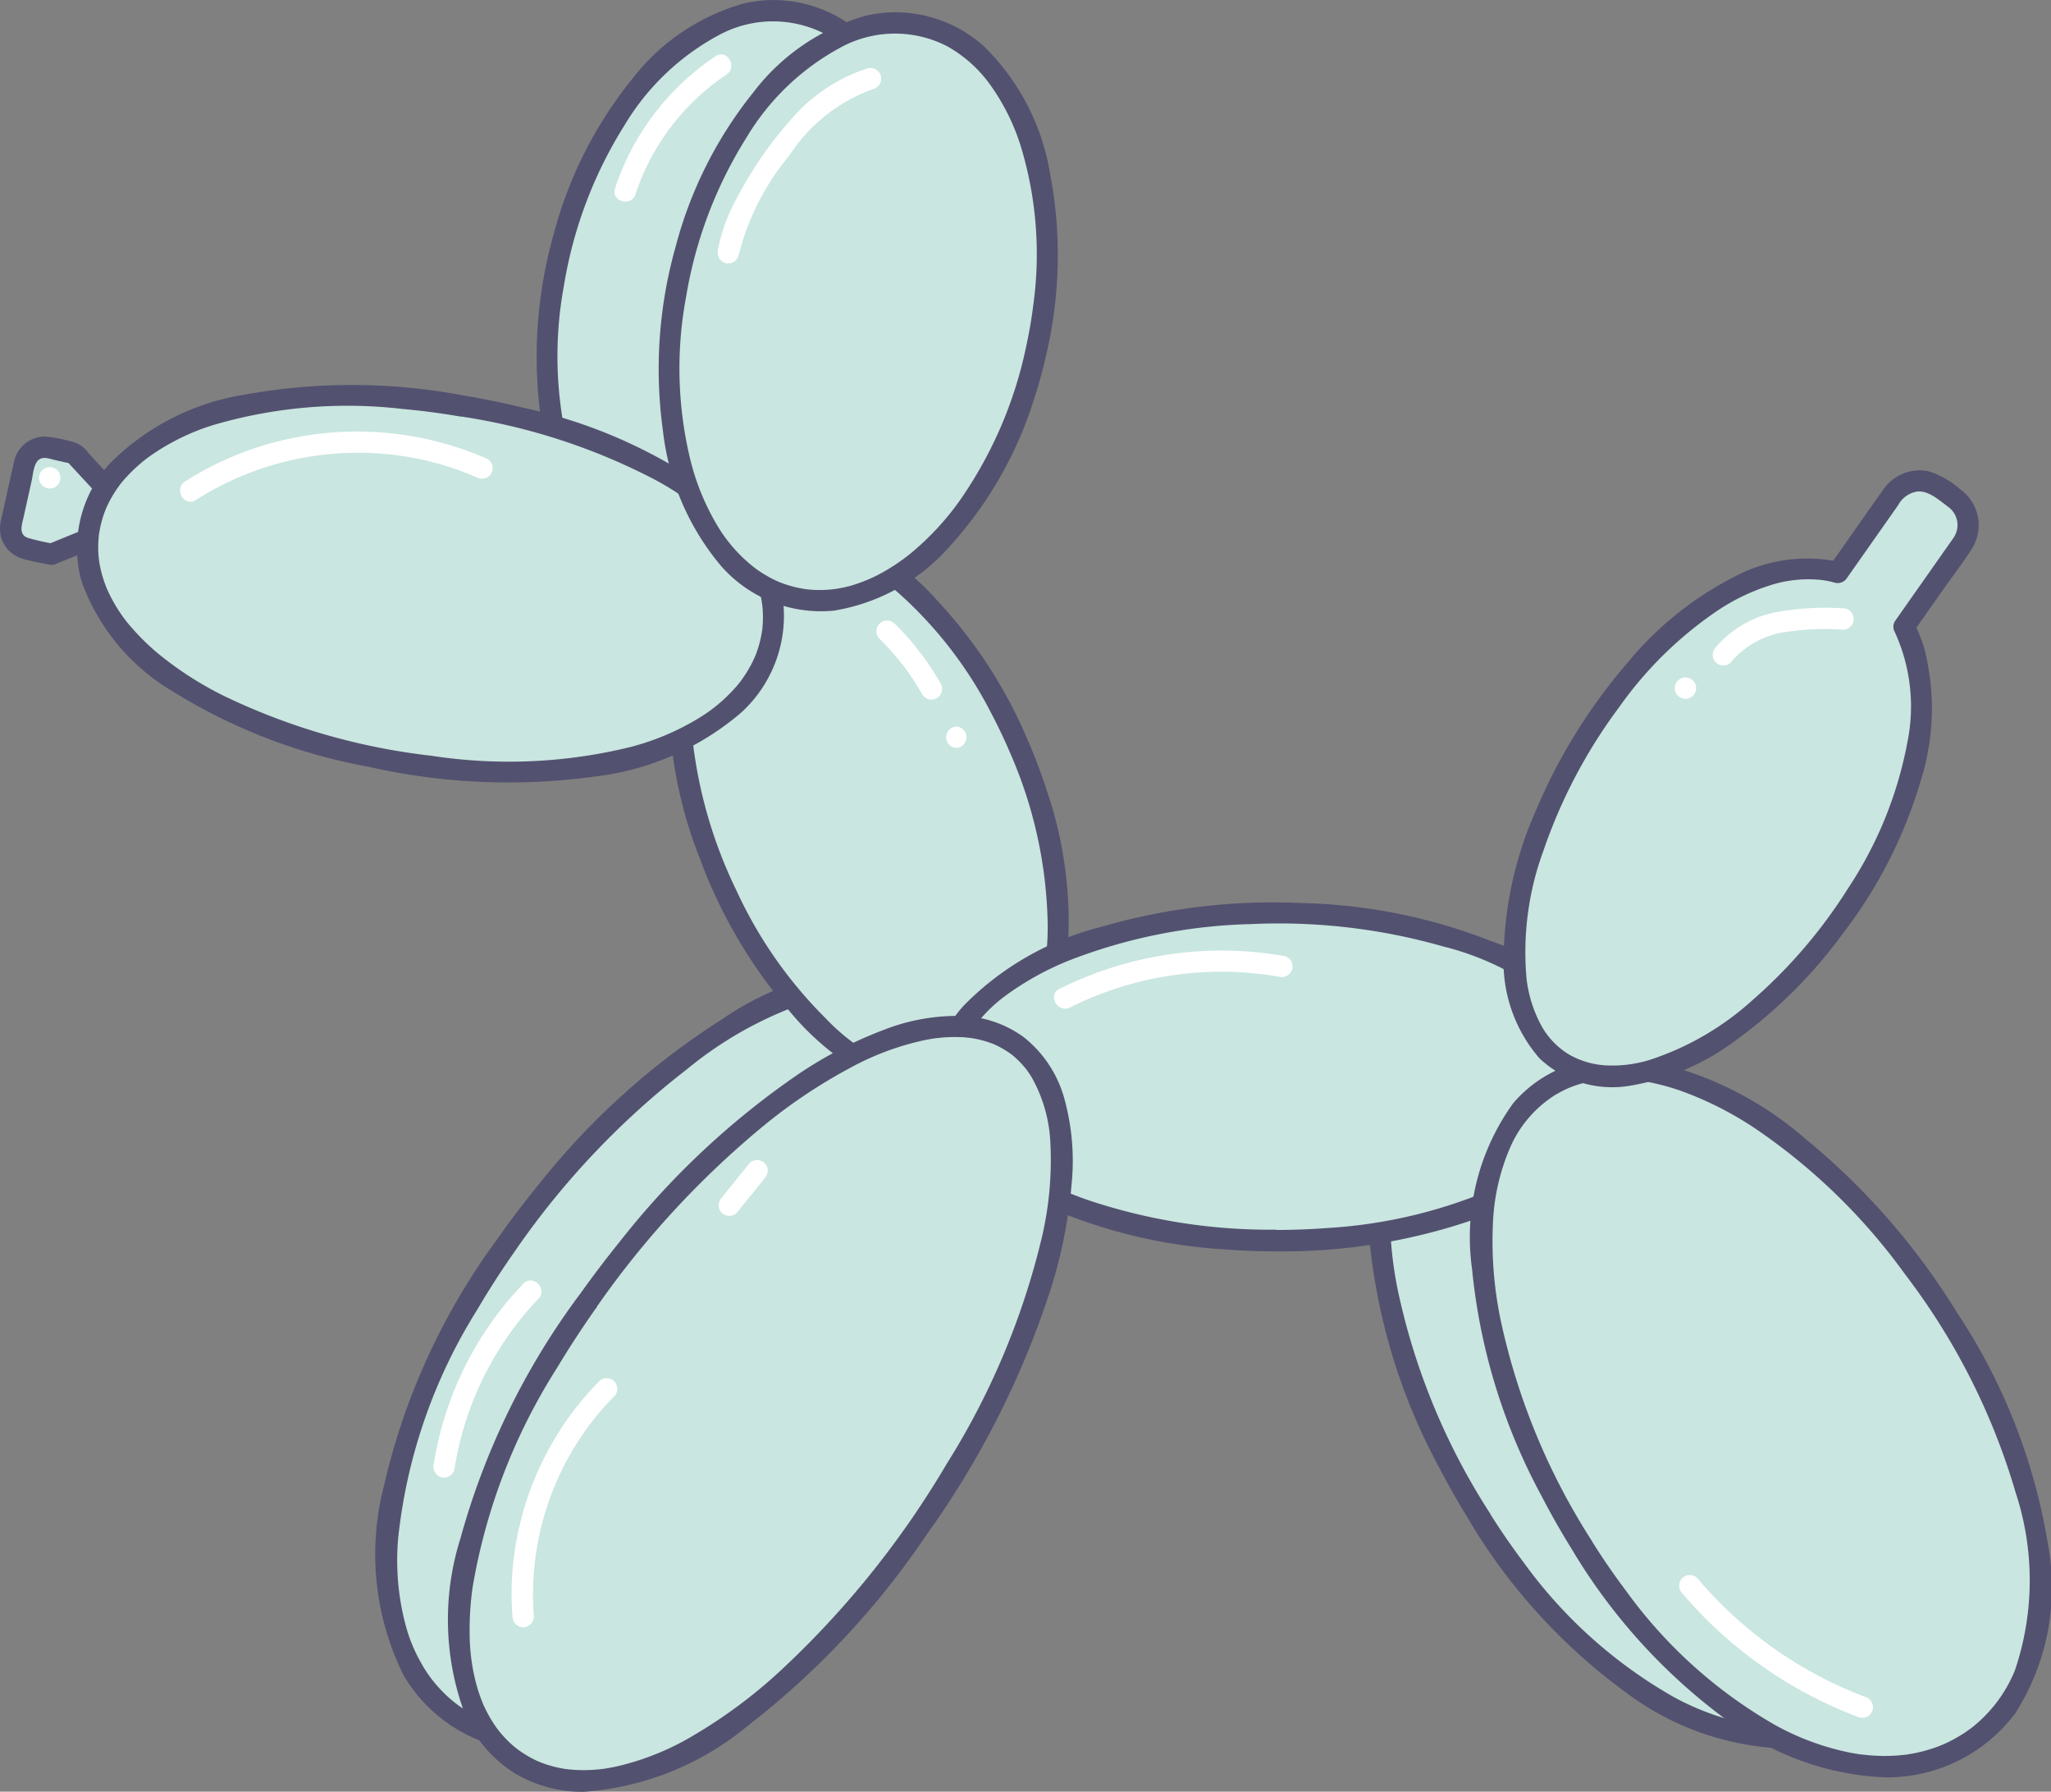 <?xml version="1.0" encoding="UTF-8"?>
<svg xmlns="http://www.w3.org/2000/svg" id="icon_column_3" width="70.983" height="62" viewBox="0 0 70.983 62">
  <rect x="0" y="0" width="70.983" height="62" fill="#808080" stroke="none"/>
  <g id="グループ_79" data-name="グループ 79">
    <path id="パス_169" data-name="パス 169" d="M97.5,13c-1.221,5.47-4.968,9.288-8.368,8.529s-5.167-5.809-3.946-11.279S90.151.957,93.551,1.717,98.718,7.525,97.5,13" transform="translate(-65.864 -1.259)" fill="#c9e6e0"></path>
    <path id="パス_170" data-name="パス 170" d="M95.863,11.639a14.429,14.429,0,0,1-2.3,5.283A9.511,9.511,0,0,1,91.916,18.7a6.679,6.679,0,0,1-.885.617,5.2,5.2,0,0,1-.888.42,3.963,3.963,0,0,1-1.892.23c-.044-.005-.005,0,0,0l-.057-.009-.114-.02q-.126-.023-.249-.055a4.216,4.216,0,0,1-.47-.151,3.793,3.793,0,0,1-.41-.2,4.337,4.337,0,0,1-.419-.266,5.236,5.236,0,0,1-1.342-1.5,8.313,8.313,0,0,1-.919-2.218,13.418,13.418,0,0,1-.165-5.681,14.936,14.936,0,0,1,2.084-5.517A8.479,8.479,0,0,1,89.56,1.165a3.932,3.932,0,0,1,3.611.027A4.623,4.623,0,0,1,94.625,2.5a7.5,7.5,0,0,1,1.046,2.071,12.823,12.823,0,0,1,.455,5.554c-.061.509-.153,1.014-.263,1.514-.1.464.61.662.713.2a15.03,15.03,0,0,0,.127-6.27,7.969,7.969,0,0,0-2.285-4.386A4.57,4.57,0,0,0,90.338.116a7.431,7.431,0,0,0-3.9,2.651,14.34,14.34,0,0,0-2.691,5.341,15.571,15.571,0,0,0-.442,6.363,8.805,8.805,0,0,0,2.023,4.7,4.6,4.6,0,0,0,3.9,1.534,6.8,6.8,0,0,0,4.037-2.261,13.569,13.569,0,0,0,2.889-5.069c.166-.505.305-1.018.422-1.537.1-.464-.609-.662-.713-.2" transform="translate(-64.586 0)" fill="#535170"></path>
    <path id="パス_171" data-name="パス 171" d="M64.113,160.6c5.051-7.138,11.968-10.926,15.45-8.463s2.209,10.247-2.842,17.385-10.994,9.869-14.475,7.406-3.183-9.19,1.868-16.328" transform="translate(-46.547 -117.585)" fill="#c9e6e0"></path>
    <path id="パス_172" data-name="パス 172" d="M63.137,159.494a28.061,28.061,0,0,1,5.888-6.2,13.193,13.193,0,0,1,5.84-2.769c.01,0,.073-.01.012,0l.073-.009.163-.018q.169-.016.34-.024a5.732,5.732,0,0,1,.622.006q.151.01.3.029c-.077-.01.042.006.065.01.059.01.118.02.177.032a4.336,4.336,0,0,1,.558.15l.134.048c.018.007.131.053.058.022q.145.062.284.135a4.052,4.052,0,0,1,.484.3l.054.041c-.05-.038,0,0,0,0,.039.032.078.064.116.1q.121.105.232.22t.2.226c.029.035.058.07.085.106-.036-.046.048.066.064.09a5.46,5.46,0,0,1,.887,2.427,11.176,11.176,0,0,1-.095,3.271,23.582,23.582,0,0,1-3.037,7.956,28.984,28.984,0,0,1-5.8,7.211,12.785,12.785,0,0,1-5.827,3.188A5.683,5.683,0,0,1,62.588,176,5.013,5.013,0,0,1,62,175.8c-.054-.021.05.022,0,0l-.076-.034-.121-.056q-.143-.07-.281-.148a4.025,4.025,0,0,1-.962-.744,4.355,4.355,0,0,1-.743-1,5.332,5.332,0,0,1-.512-1.236,8.726,8.726,0,0,1-.27-3.094,18.547,18.547,0,0,1,2.731-7.871c.427-.728.887-1.436,1.374-2.125a.373.373,0,0,0-.133-.506.378.378,0,0,0-.506.133,23.065,23.065,0,0,0-3.957,8.574,9.424,9.424,0,0,0,.672,6.564,5.31,5.31,0,0,0,4.5,2.632A10.328,10.328,0,0,0,69.7,174.7a26.14,26.14,0,0,0,6.279-6.622,27.675,27.675,0,0,0,4.052-8.49,15.668,15.668,0,0,0,.564-3.763,8.211,8.211,0,0,0-.473-3.072,4.793,4.793,0,0,0-1.63-2.195,4.6,4.6,0,0,0-2.37-.817,10.283,10.283,0,0,0-5.912,1.843,25.585,25.585,0,0,0-6.287,5.663q-.747.913-1.429,1.877a.373.373,0,0,0,.133.506.378.378,0,0,0,.506-.133" transform="translate(-45.252 -116.292)" fill="#535170"></path>
    <path id="パス_173" data-name="パス 173" d="M117.089,90.236c2.2,5.156,1.645,10.33-1.233,11.556s-6.992-1.959-9.189-7.115-1.645-10.33,1.234-11.556,6.992,1.959,9.189,7.115" transform="translate(-81.806 -64.359)" fill="#c9e6e0"></path>
    <path id="パス_174" data-name="パス 174" d="M115.478,89.17a15.369,15.369,0,0,1,1.295,5.9,8.912,8.912,0,0,1-.31,2.46,4.969,4.969,0,0,1-.87,1.767,3.317,3.317,0,0,1-.673.627,2.7,2.7,0,0,1-.748.367,3.286,3.286,0,0,1-1.556.086,7.1,7.1,0,0,1-3.523-2.03A15.154,15.154,0,0,1,106,93.918a16.038,16.038,0,0,1-1.58-5.9,7.72,7.72,0,0,1,.905-4.556,3.226,3.226,0,0,1,1.328-1.212l.106-.049c-.063.027.042-.017.044-.018.054-.021.109-.041.164-.059a3.3,3.3,0,0,1,.437-.11,2.358,2.358,0,0,1,.352-.037,3.727,3.727,0,0,1,.427,0,3.967,3.967,0,0,1,.853.16,4.974,4.974,0,0,1,.847.33,8.225,8.225,0,0,1,1.758,1.185,14.289,14.289,0,0,1,3.2,4.175q.344.655.634,1.336a.372.372,0,0,0,.506.133.38.38,0,0,0,.133-.506,16.455,16.455,0,0,0-3.172-4.915,8.5,8.5,0,0,0-3.879-2.5,3.892,3.892,0,0,0-3.685.855,6.484,6.484,0,0,0-1.7,4.382,15.079,15.079,0,0,0,1.042,6.162,17.293,17.293,0,0,0,3.081,5.276,9.49,9.49,0,0,0,3.838,2.819,4.046,4.046,0,0,0,3.73-.371,5.741,5.741,0,0,0,2.057-4.067,14.027,14.027,0,0,0-.7-6.02c-.178-.551-.386-1.092-.612-1.625a.372.372,0,0,0-.506-.133.38.38,0,0,0-.133.506" transform="translate(-80.514 -63.105)" fill="#535170"></path>
    <path id="パス_175" data-name="パス 175" d="M217.278,177.667c-4.152-6.6-4.692-13.729-1.208-15.92s9.675,1.383,13.826,7.984,4.167,12.557.682,14.749-9.149-.212-13.3-6.813" transform="translate(-166.043 -125.132)" fill="#c9e6e0"></path>
    <path id="パス_176" data-name="パス 176" d="M216.307,176.206a23.006,23.006,0,0,1-3.174-7.681,13.346,13.346,0,0,1-.263-3.332,7.354,7.354,0,0,1,.61-2.652,4.057,4.057,0,0,1,1.5-1.757,4.123,4.123,0,0,1,.486-.258l.061-.027c-.014.006-.063.025,0,0l.125-.047q.126-.046.254-.083a4.633,4.633,0,0,1,.561-.124l.068-.01c-.015,0-.07.008,0,0l.12-.013q.148-.014.3-.019a5.636,5.636,0,0,1,.592.011,4.56,4.56,0,0,1,.551.066,8.108,8.108,0,0,1,1.273.332,11.848,11.848,0,0,1,2.618,1.332,20.767,20.767,0,0,1,5.15,5.025,23.1,23.1,0,0,1,3.821,7.544,9.706,9.706,0,0,1-.026,6.156,4.849,4.849,0,0,1-1.44,1.94c-.058.047-.1.077-.186.139s-.178.121-.269.176a4.97,4.97,0,0,1-.506.27,4.308,4.308,0,0,1-.476.184,5.266,5.266,0,0,1-.557.147c-.092.019-.185.035-.278.05a.5.5,0,0,1-.078.011l-.16.017c-.2.018-.4.026-.6.025s-.411-.014-.615-.035l-.151-.017-.016,0-.076-.011q-.164-.025-.326-.057a9.034,9.034,0,0,1-2.552-.943,16.429,16.429,0,0,1-5.18-4.662c-.412-.547-.8-1.112-1.163-1.691-.253-.4-.894-.031-.639.373A20.135,20.135,0,0,0,221,182.407a9.682,9.682,0,0,0,5.479,1.957,5.545,5.545,0,0,0,4.468-2.216,8.1,8.1,0,0,0,1.124-5.9,20.394,20.394,0,0,0-3.146-7.979,23.99,23.99,0,0,0-5.216-5.982,12.085,12.085,0,0,0-5.562-2.747,5.638,5.638,0,0,0-2.5.133,4.443,4.443,0,0,0-2.067,1.352,7.911,7.911,0,0,0-1.431,5.754,20.707,20.707,0,0,0,2.4,7.839c.346.669.721,1.323,1.121,1.961.253.4.893.031.639-.373" transform="translate(-164.752 -123.858)" fill="#535170"></path>
    <path id="パス_177" data-name="パス 177" d="M157.987,152.827c-6.321,0-11.445-2.536-11.445-5.664s5.124-5.664,11.445-5.664,11.445,2.536,11.445,5.664-5.124,5.664-11.445,5.664" transform="translate(-113.823 -109.905)" fill="#c9e6e0"></path>
    <path id="パス_178" data-name="パス 178" d="M156.726,151.166a19.812,19.812,0,0,1-6.471-1.012,11.412,11.412,0,0,1-2.368-1.118,6.715,6.715,0,0,1-.894-.664c-.137-.121-.269-.248-.394-.382q-.084-.089-.163-.183l-.071-.085c-.037-.045-.054-.068-.054-.069a4.211,4.211,0,0,1-.264-.4q-.06-.1-.114-.211c-.015-.03-.029-.061-.044-.091l-.021-.046c-.017-.039.017.045-.008-.019a3.194,3.194,0,0,1-.137-.422c-.017-.068-.031-.137-.043-.207,0-.021-.007-.043-.01-.064,0,0,.008.062,0,.018s-.009-.086-.012-.129a2.858,2.858,0,0,1,0-.439c0-.038.007-.075.011-.113s0,.013,0,.018c0-.016,0-.032.008-.048.015-.08.03-.16.05-.239a3.119,3.119,0,0,1,.139-.422l0,.011.027-.061c.015-.031.029-.061.044-.092.035-.071.074-.142.114-.211a5.059,5.059,0,0,1,1.355-1.448,10.015,10.015,0,0,1,2.218-1.212,18.617,18.617,0,0,1,6.224-1.234,20.713,20.713,0,0,1,6.658.772,9.678,9.678,0,0,1,4.351,2.387,3.431,3.431,0,0,1,.881,1.541c.017.069.029.138.042.207.016.087,0-.019.007.046,0,.038.008.075.011.113a2.874,2.874,0,0,1,0,.456c0,.032-.006.065-.01.1s0-.013,0-.018c0,.021-.006.043-.01.064-.014.075-.029.149-.047.223a3.046,3.046,0,0,1-.146.437c.024-.057-.008.015-.017.035-.017.035-.034.071-.052.107-.036.072-.075.142-.115.211a4.078,4.078,0,0,1-.266.4c.035-.046-.034.043-.044.055l-.083.1q-.086.1-.177.2-.183.192-.383.367a8.678,8.678,0,0,1-2.031,1.278,17.076,17.076,0,0,1-5.938,1.437c-.582.044-1.165.065-1.749.066a.37.37,0,0,0,0,.74,20.326,20.326,0,0,0,6.793-1.083,8.877,8.877,0,0,0,4.293-2.84,3.7,3.7,0,0,0,.719-1.884,3.432,3.432,0,0,0-.453-1.926,7.641,7.641,0,0,0-3.883-2.992,19.007,19.007,0,0,0-6.553-1.326,21.289,21.289,0,0,0-6.993.829,10.127,10.127,0,0,0-4.649,2.63,3.617,3.617,0,0,0-.853,3.771,6.551,6.551,0,0,0,3.432,3.176,17.91,17.91,0,0,0,6.336,1.575c.6.048,1.207.07,1.812.071a.37.37,0,0,0,0-.74" transform="translate(-112.563 -108.614)" fill="#535170"></path>
    <path id="パス_179" data-name="パス 179" d="M233.186,182.116c-4.152-6.6-4.692-13.729-1.208-15.92s9.675,1.383,13.826,7.984,4.166,12.557.682,14.749-9.149-.212-13.3-6.813" transform="translate(-178.399 -128.588)" fill="#c9e6e0"></path>
    <path id="パス_180" data-name="パス 180" d="M232.215,180.655a23.006,23.006,0,0,1-3.174-7.681,13.347,13.347,0,0,1-.263-3.332,7.354,7.354,0,0,1,.61-2.653,4.057,4.057,0,0,1,1.5-1.757,4.125,4.125,0,0,1,.486-.258l.061-.027c-.014.006-.063.025,0,0l.125-.047q.126-.046.254-.083a4.636,4.636,0,0,1,.561-.124l.068-.01c-.015,0-.07.008,0,0l.12-.013q.148-.014.3-.019a5.628,5.628,0,0,1,.592.011,4.556,4.556,0,0,1,.551.066,8.11,8.11,0,0,1,1.273.332,11.848,11.848,0,0,1,2.618,1.332,20.767,20.767,0,0,1,5.15,5.025,23.1,23.1,0,0,1,3.821,7.544,9.706,9.706,0,0,1-.026,6.156,4.849,4.849,0,0,1-1.44,1.94c-.058.047-.1.077-.186.139s-.178.121-.269.176a4.97,4.97,0,0,1-.506.27,4.313,4.313,0,0,1-.476.184,5.27,5.27,0,0,1-.557.147c-.092.019-.185.035-.278.05a.5.5,0,0,1-.078.011l-.16.017c-.2.018-.4.026-.6.025s-.411-.014-.615-.035l-.151-.017-.016,0-.076-.011q-.164-.025-.326-.057a9.035,9.035,0,0,1-2.552-.943,16.429,16.429,0,0,1-5.18-4.662c-.412-.547-.8-1.112-1.163-1.691-.253-.4-.894-.031-.639.373a20.133,20.133,0,0,0,5.333,5.828,9.681,9.681,0,0,0,5.479,1.957,5.545,5.545,0,0,0,4.468-2.216,8.1,8.1,0,0,0,1.124-5.9,20.39,20.39,0,0,0-3.146-7.979,23.985,23.985,0,0,0-5.215-5.982,12.085,12.085,0,0,0-5.562-2.747,5.636,5.636,0,0,0-2.5.133,4.443,4.443,0,0,0-2.068,1.352,7.911,7.911,0,0,0-1.431,5.754,20.707,20.707,0,0,0,2.4,7.839c.346.669.721,1.323,1.121,1.961.253.4.893.031.639-.373" transform="translate(-177.109 -127.313)" fill="#535170"></path>
    <path id="パス_181" data-name="パス 181" d="M3.055,73.018l-.87-.194a.7.7,0,0,1-.534-.841l.472-2.115a.7.7,0,0,1,.841-.534l.87.194,2.134,2.308Z" transform="translate(-1.269 -53.841)" fill="#c9e6e0"></path>
    <path id="パス_182" data-name="パス 182" d="M1.885,71.375a8.332,8.332,0,0,1-.921-.208c-.338-.118-.2-.478-.145-.73L1.1,69.171c.048-.217.067-.628.293-.739.155-.076.36.008.516.043l.557.124L2.3,68.5l2.134,2.308.163-.618L1.688,71.375a.382.382,0,0,0-.258.455.373.373,0,0,0,.455.258L4.8,70.907a.375.375,0,0,0,.163-.618L3.794,69.027l-.738-.8a.96.96,0,0,0-.453-.356,5.537,5.537,0,0,0-1.011-.209,1.093,1.093,0,0,0-1.108.882C.335,69.2.193,69.848.047,70.5a1.362,1.362,0,0,0-.027.575,1.082,1.082,0,0,0,.722.8c.3.1.633.146.946.216.464.1.662-.61.2-.713" transform="translate(0 -52.554)" fill="#535170"></path>
    <path id="パス_183" data-name="パス 183" d="M75.584,168.6c5.051-7.138,11.679-11.131,14.8-8.92s1.563,9.79-3.488,16.928-10.72,10.063-13.845,7.852-2.522-8.722,2.529-15.86" transform="translate(-55.256 -123.557)" fill="#c9e6e0"></path>
    <path id="パス_184" data-name="パス 184" d="M74.59,167.5a31.277,31.277,0,0,1,5.855-6.334,18.342,18.342,0,0,1,2.9-1.931,9.516,9.516,0,0,1,2.645-.982c.1-.019.2-.036.3-.051.074-.011.02,0,0,0l.085-.01.169-.017a5.069,5.069,0,0,1,.588-.017q.134,0,.267.016l.123.013c.1.011-.053-.008.008,0l.075.012a3.582,3.582,0,0,1,.52.127c.083.027.165.057.246.091-.074-.031.017.008.044.021q.065.031.129.065.115.061.224.131l.1.064c.021.015.135.1.073.051a3.121,3.121,0,0,1,.4.381c.028.031.054.063.081.094l.039.048c-.046-.058,0,0,.009.012.059.081.116.164.169.249a5.064,5.064,0,0,1,.658,2.325,11.7,11.7,0,0,1-.289,3.2,26.065,26.065,0,0,1-3.3,7.867,31.776,31.776,0,0,1-5.827,7.226,17.35,17.35,0,0,1-2.892,2.145,9.214,9.214,0,0,1-2.669,1.092c-.1.022-.2.043-.3.06l-.158.026-.038.006-.072.008a5.482,5.482,0,0,1-.593.036,5.212,5.212,0,0,1-.585-.032c-.1-.011.05.008-.012,0l-.063-.009-.14-.025q-.138-.026-.274-.062c-.09-.024-.178-.05-.266-.08l-.116-.041c-.024-.009-.159-.065-.082-.031a3.818,3.818,0,0,1-.489-.254q-.112-.069-.219-.146c-.017-.012-.125-.094-.067-.049-.042-.033-.084-.067-.125-.1a3.9,3.9,0,0,1-.411-.408c-.028-.033-.056-.066-.084-.1l-.041-.051c.042.052.006.008,0,0-.065-.088-.128-.178-.187-.27a4.593,4.593,0,0,1-.283-.516,2.183,2.183,0,0,1-.093-.214q-.062-.157-.114-.318a6.142,6.142,0,0,1-.165-.623,6.914,6.914,0,0,1-.146-1.372,10.64,10.64,0,0,1,.1-1.61,20.473,20.473,0,0,1,2.931-7.619c.428-.714.885-1.41,1.365-2.089a.373.373,0,0,0-.133-.506.378.378,0,0,0-.506.133,25.421,25.421,0,0,0-4.075,8.372,9.352,9.352,0,0,0,.239,6.3,4.451,4.451,0,0,0,1.673,1.848,4.539,4.539,0,0,0,2.339.622,9.978,9.978,0,0,0,5.7-2.291,28.316,28.316,0,0,0,6.186-6.613,30.792,30.792,0,0,0,4.27-8.428,16.791,16.791,0,0,0,.745-3.705,8.085,8.085,0,0,0-.264-2.993,4.1,4.1,0,0,0-1.4-2.089,3.841,3.841,0,0,0-2.18-.73,6.974,6.974,0,0,0-2.645.478,14.331,14.331,0,0,0-2.981,1.546,27.883,27.883,0,0,0-6.173,5.793q-.745.923-1.431,1.892a.373.373,0,0,0,.133.506.378.378,0,0,0,.506-.133" transform="translate(-53.943 -122.27)" fill="#535170"></path>
    <path id="パス_185" data-name="パス 185" d="M26.505,61.659c7.259,1.233,11.321,4.552,10.743,7.956s-5.578,5.6-12.837,4.37-11.382-4.664-10.8-8.068,5.639-5.491,12.9-4.258" transform="translate(-10.527 -47.615)" fill="#c9e6e0"></path>
    <path id="パス_186" data-name="パス 186" d="M25.142,60.722a21.358,21.358,0,0,1,6.812,2.212A9.967,9.967,0,0,1,34.113,64.5a5.453,5.453,0,0,1,1.257,1.758c.005.012.027.066,0,0,.008.02.017.04.024.06.014.035.027.07.04.106q.044.121.081.243a4.037,4.037,0,0,1,.111.476c0,.023.02.14.01.056.005.041.01.082.014.124q.012.124.015.248a3.8,3.8,0,0,1-.017.484c0,.037-.008.073-.013.109.011-.084-.006.035-.01.058q-.021.125-.05.248a3.942,3.942,0,0,1-.148.483q-.02.052-.041.1c-.021.052.023-.052,0,0l-.019.044c-.038.082-.077.163-.12.243a4.316,4.316,0,0,1-.262.428,2.93,2.93,0,0,1-.282.357,5.475,5.475,0,0,1-1.251,1.043,8.756,8.756,0,0,1-2.383,1.006,17.668,17.668,0,0,1-6.87.3,22.353,22.353,0,0,1-7.128-2.043,11.875,11.875,0,0,1-2.368-1.52,8.038,8.038,0,0,1-.892-.88,4.51,4.51,0,0,1-.318-.4c-.109-.153-.21-.312-.3-.475a5.03,5.03,0,0,1-.234-.468c-.017-.039,0,.007.005.012l-.025-.061c-.016-.041-.031-.081-.046-.122q-.044-.122-.081-.246a4.057,4.057,0,0,1-.111-.48c-.006-.036-.012-.073-.017-.109.011.085,0-.033-.005-.057q-.012-.125-.016-.25a3.752,3.752,0,0,1,.018-.5c0-.016.015-.12.008-.076s.01-.06.013-.076q.022-.133.054-.263a3.856,3.856,0,0,1,.145-.466c.008-.021.053-.129.022-.058.015-.034.03-.068.045-.1q.054-.115.114-.227a4.255,4.255,0,0,1,.265-.424c.025-.036.051-.071.077-.106.008-.01.043-.055,0,0l.041-.052c.057-.069.115-.137.175-.2a5.177,5.177,0,0,1,.379-.375,4.538,4.538,0,0,1,.386-.314,7.835,7.835,0,0,1,2.208-1.1,16.5,16.5,0,0,1,6.585-.565c.651.058,1.3.144,1.942.253a.381.381,0,0,0,.455-.258.373.373,0,0,0-.258-.455,20.718,20.718,0,0,0-7.592-.038,8.43,8.43,0,0,0-4.685,2.388,4.343,4.343,0,0,0-.975,4.078,7.294,7.294,0,0,0,3.2,3.833A19.349,19.349,0,0,0,22,72.851a21.873,21.873,0,0,0,7.836.343A9.48,9.48,0,0,0,34.891,71a4.531,4.531,0,0,0,1.46-3.988,6.3,6.3,0,0,0-2.716-3.876,17.452,17.452,0,0,0-6.282-2.71c-.666-.163-1.338-.3-2.013-.414a.381.381,0,0,0-.455.258.373.373,0,0,0,.258.455" transform="translate(-9.262 -46.321)" fill="#535170"></path>
    <path id="パス_187" data-name="パス 187" d="M249.98,75.134l-.566-.4a1.133,1.133,0,0,0-1.579.276l-1.891,2.69c-2.471-.671-5.809,1.239-8.516,5.382-3.1,4.744-3.583,9.917-1.078,11.553s7.048-.883,10.148-5.627c2.434-3.725,2.875-7.28,1.741-9.428l2.016-2.868a1.133,1.133,0,0,0-.275-1.579" transform="translate(-182.334 -57.89)" fill="#c9e6e0"></path>
    <path id="パス_188" data-name="パス 188" d="M248.88,73.539a3.013,3.013,0,0,0-1.114-.625,1.543,1.543,0,0,0-1.561.67c-.46.647-.913,1.3-1.37,1.949l-.5.706.418-.17a5.357,5.357,0,0,0-3.635.479,11.658,11.658,0,0,0-3.761,3.021,19.262,19.262,0,0,0-3.166,5.123,12.83,12.83,0,0,0-1.1,4.929,5.09,5.09,0,0,0,1.233,3.611,3.664,3.664,0,0,0,3.1.959,8.431,8.431,0,0,0,3.75-1.616,16.778,16.778,0,0,0,3.669-3.677,16.17,16.17,0,0,0,2.689-5.3,8.284,8.284,0,0,0,.1-4.592,5.381,5.381,0,0,0-.368-.891v.373l1.019-1.449c.341-.485.709-.961,1.026-1.462a1.524,1.524,0,0,0-.437-2.042.372.372,0,0,0-.506.133.379.379,0,0,0,.133.506.776.776,0,0,1,.138,1.079c-.11.163-.226.321-.338.482l-1.322,1.88-.351.5a.369.369,0,0,0,0,.373,6.182,6.182,0,0,1,.435,3.811,13.683,13.683,0,0,1-2.056,5.059,17.47,17.47,0,0,1-3.307,3.867,9.834,9.834,0,0,1-3.487,2.043,4.329,4.329,0,0,1-1.554.214,2.886,2.886,0,0,1-1.284-.365,2.682,2.682,0,0,1-1-1.047,4.529,4.529,0,0,1-.491-1.572,10.18,10.18,0,0,1,.587-4.46,18.084,18.084,0,0,1,2.62-4.958,13.255,13.255,0,0,1,3.459-3.375,7.087,7.087,0,0,1,1.7-.816,4.286,4.286,0,0,1,1.626-.222,2.956,2.956,0,0,1,.682.112.382.382,0,0,0,.418-.17l1.114-1.585.652-.928a.92.92,0,0,1,.658-.473c.416-.04.784.325,1.105.551a.373.373,0,0,0,.506-.133.378.378,0,0,0-.133-.506" transform="translate(-181.048 -56.614)" fill="#535170"></path>
    <path id="パス_189" data-name="パス 189" d="M116.405,14.9c-1.221,5.47-4.968,9.288-8.368,8.529s-5.167-5.809-3.946-11.279,4.968-9.288,8.368-8.529,5.167,5.809,3.946,11.279" transform="translate(-80.55 -2.738)" fill="#c9e6e0"></path>
    <path id="パス_190" data-name="パス 190" d="M114.771,13.542a14.428,14.428,0,0,1-2.3,5.283,9.511,9.511,0,0,1-1.647,1.775,6.679,6.679,0,0,1-.885.617,5.2,5.2,0,0,1-.888.42,3.963,3.963,0,0,1-1.892.23c-.044-.005-.005,0,0,0l-.057-.009-.114-.02q-.126-.023-.249-.055a4.216,4.216,0,0,1-.47-.151,3.793,3.793,0,0,1-.41-.2,4.336,4.336,0,0,1-.419-.266,5.236,5.236,0,0,1-1.342-1.5,8.313,8.313,0,0,1-.919-2.218,13.418,13.418,0,0,1-.165-5.681A14.936,14.936,0,0,1,105.1,6.251a8.479,8.479,0,0,1,3.369-3.184,3.932,3.932,0,0,1,3.611.027A4.623,4.623,0,0,1,113.533,4.4a7.5,7.5,0,0,1,1.046,2.071,12.823,12.823,0,0,1,.455,5.554c-.061.509-.153,1.014-.263,1.514-.1.464.61.662.713.2a15.03,15.03,0,0,0,.127-6.27,7.969,7.969,0,0,0-2.285-4.386,4.57,4.57,0,0,0-4.079-1.063,7.431,7.431,0,0,0-3.9,2.651,14.34,14.34,0,0,0-2.691,5.341,15.571,15.571,0,0,0-.442,6.363,8.805,8.805,0,0,0,2.023,4.7,4.6,4.6,0,0,0,3.9,1.534,6.8,6.8,0,0,0,4.037-2.261,13.569,13.569,0,0,0,2.889-5.069c.166-.505.305-1.018.422-1.537.1-.464-.609-.662-.713-.2" transform="translate(-79.272 -1.479)" fill="#535170"></path>
    <path id="パス_191" data-name="パス 191" d="M28.457,69.253a10.443,10.443,0,0,1,7.581-1.447,9.956,9.956,0,0,1,2.137.664.382.382,0,0,0,.506-.133.372.372,0,0,0-.133-.506,11.2,11.2,0,0,0-8.314-.28,10.786,10.786,0,0,0-2.151,1.063c-.4.257-.028.9.373.639" transform="translate(-21.68 -51.951)" fill="#fff"></path>
    <path id="パス_192" data-name="パス 192" d="M95.952,13.265A8,8,0,0,1,99.1,9.129c.395-.263.025-.9-.373-.639a8.817,8.817,0,0,0-3.485,4.577c-.149.453.565.648.713.2" transform="translate(-73.958 -6.546)" fill="#fff"></path>
    <path id="パス_193" data-name="パス 193" d="M111.979,17.016a8.7,8.7,0,0,1,1.765-3.474,5.77,5.77,0,0,1,2.9-2.291.37.37,0,0,0-.2-.713,5.807,5.807,0,0,0-2.633,1.749,13.805,13.805,0,0,0-1.912,2.775,6,6,0,0,0-.635,1.757.381.381,0,0,0,.258.455.373.373,0,0,0,.455-.258" transform="translate(-86.418 -8.172)" fill="#fff"></path>
    <path id="パス_194" data-name="パス 194" d="M136.009,96.859q.218.215.422.443.1.118.2.239l.1.122.043.055.022.027c-.019-.024-.02-.026,0-.006a9.566,9.566,0,0,1,.683,1.035.37.37,0,0,0,.639-.373,9.471,9.471,0,0,0-1.585-2.066.37.37,0,1,0-.523.523" transform="translate(-105.56 -74.744)" fill="#fff"></path>
    <path id="パス_195" data-name="パス 195" d="M67.935,204.995a10.988,10.988,0,0,1,2.907-5.916c.33-.344-.193-.868-.523-.523a11.654,11.654,0,0,0-3.1,6.243.382.382,0,0,0,.258.455.373.373,0,0,0,.455-.258" transform="translate(-52.208 -154.135)" fill="#fff"></path>
    <path id="パス_196" data-name="パス 196" d="M80.065,221.822a9.829,9.829,0,0,1,1.617-6.2,9.352,9.352,0,0,1,1.172-1.429.37.37,0,0,0-.523-.523,10.561,10.561,0,0,0-2.971,6.209,9.872,9.872,0,0,0-.035,1.942.379.379,0,0,0,.37.37.373.373,0,0,0,.37-.37" transform="translate(-61.589 -165.879)" fill="#fff"></path>
    <path id="パス_197" data-name="パス 197" d="M112,181.616l.963-1.194a.4.4,0,0,0,.108-.261.37.37,0,0,0-.631-.262l-.963,1.194a.4.4,0,0,0-.108.262.37.37,0,0,0,.631.261" transform="translate(-86.499 -139.649)" fill="#fff"></path>
    <path id="パス_198" data-name="パス 198" d="M163.93,149.293a11.68,11.68,0,0,1,7.229-1.062.38.38,0,0,0,.455-.258.373.373,0,0,0-.258-.455,12.523,12.523,0,0,0-7.8,1.136c-.425.214-.051.852.373.639" transform="translate(-126.893 -114.432)" fill="#fff"></path>
    <path id="パス_199" data-name="パス 199" d="M266.109,96.1a3.043,3.043,0,0,1,1.766-1.028,9.069,9.069,0,0,1,2.115-.1.37.37,0,0,0,0-.74,9.6,9.6,0,0,0-2.372.144,3.673,3.673,0,0,0-2.032,1.205.38.38,0,0,0,0,.523.373.373,0,0,0,.523,0" transform="translate(-206.206 -73.182)" fill="#fff"></path>
    <path id="パス_200" data-name="パス 200" d="M260.379,244.733a14.906,14.906,0,0,0,6.136,4.3.373.373,0,0,0,.455-.258.378.378,0,0,0-.258-.455,14.163,14.163,0,0,1-5.809-4.109.373.373,0,0,0-.523,0,.378.378,0,0,0,0,.523" transform="translate(-202.161 -189.601)" fill="#fff"></path>
    <path id="パス_201" data-name="パス 201" d="M146.991,113.344a.37.37,0,0,0,0-.739.37.37,0,0,0,0,.739" transform="translate(-113.894 -87.463)" fill="#fff"></path>
    <path id="パス_202" data-name="パス 202" d="M260,105.732a.37.37,0,0,0,0-.74.37.37,0,0,0,0,.74" transform="translate(-201.667 -81.55)" fill="#fff"></path>
    <path id="パス_203" data-name="パス 203" d="M6.47,73.139a.37.37,0,0,0,0-.74.37.37,0,0,0,0,.74" transform="translate(-4.748 -56.234)" fill="#fff"></path>
  </g>
</svg>
